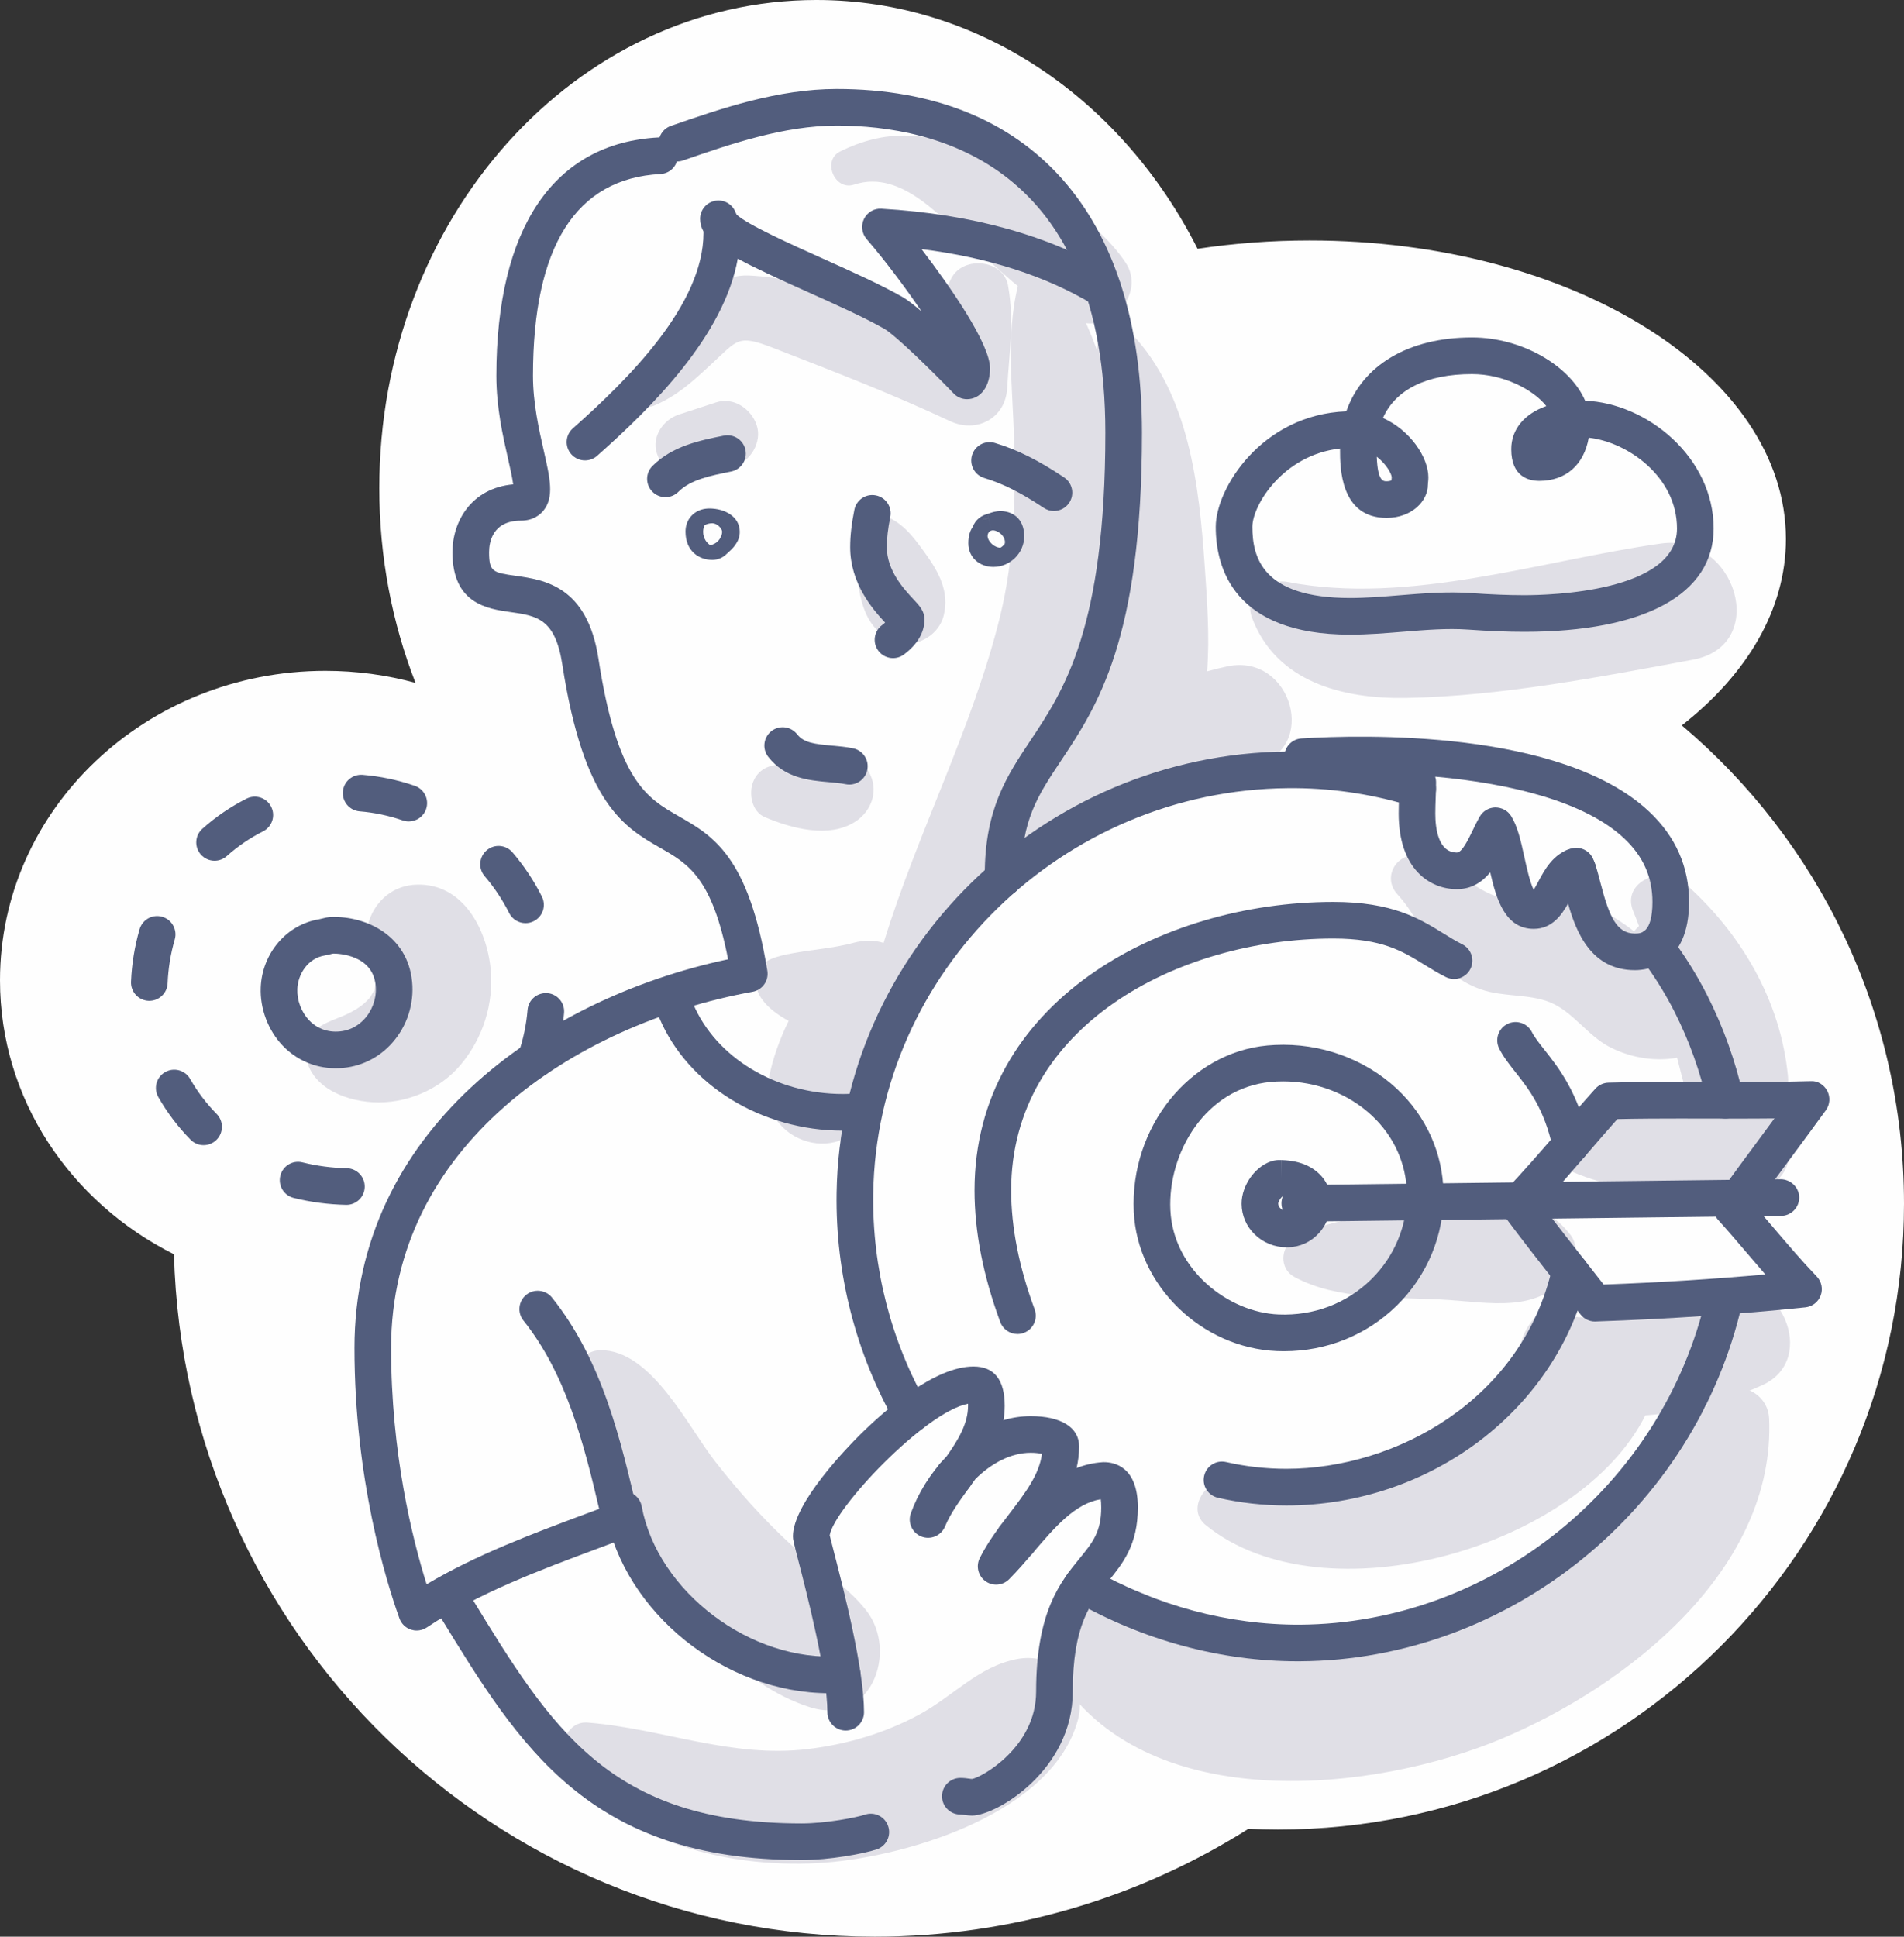 <?xml version="1.0" encoding="UTF-8"?>
<!DOCTYPE svg PUBLIC "-//W3C//DTD SVG 1.1//EN" "http://www.w3.org/Graphics/SVG/1.1/DTD/svg11.dtd">
<!-- Creator: CorelDRAW 2017 -->
<svg xmlns="http://www.w3.org/2000/svg" xml:space="preserve" width="235.426mm" height="239.436mm" version="1.1" style="shape-rendering:geometricPrecision; text-rendering:geometricPrecision; image-rendering:optimizeQuality; fill-rule:evenodd; clip-rule:evenodd"
viewBox="0 0 23542.6 23943.63"
 xmlns:xlink="http://www.w3.org/1999/xlink">
 <rect x="0" y="0" width="23542.6" height="23943.63" fill="#333333" stroke="none"/>
 <defs>
  <style type="text/css">
   <![CDATA[
    .fil0 {fill:#FEFEFE}
    .fil2 {fill:#525D7D}
    .fil1 {fill:#E0DFE6}
   ]]>
  </style>
 </defs>
 <g id="Capa_x0020_1">
  <path class="fil0" d="M10095.8 0c2022.26,0 3784.88,1239.94 4711.97,3075.8 444.23,-67.12 907.91,-102.94 1385.03,-102.94 3252.8,0 5889.72,1652.91 5889.72,3691.86 0,871.37 -481.89,1672.07 -1287.34,2303.54 1680.09,1419.37 2747.42,3541.37 2747.42,5912.99 0,4273.44 -3464.3,7737.74 -7737.74,7737.74 -123.48,0 -246.19,-3.21 -368.26,-8.93 -1337.57,844.46 -2921.9,1333.56 -4620.67,1333.56 -4709.81,0 -8542.17,-3756.39 -8664.77,-8436.62 -1279.01,-640.65 -2151.16,-1916.91 -2151.16,-3387.08 0,-2113.07 1801.39,-3826.04 4023.52,-3826.04 386.52,0 760.25,51.95 1114.05,148.69 -287.68,-737.53 -447.58,-1551.5 -447.58,-2407.3 0,-3333.18 2420.26,-6035.26 5405.83,-6035.26l-0.01 -0.01z"/>
  <g id="_3114">
   <g>
    <g>
     <path class="fil1" d="M21874.77 17538.51c-14.26,-330.5 -409.17,-506.71 -653.98,-270.93 -977.77,941.9 -1688.8,2047.31 -2954.08,2650.74 -594.61,283.62 -1253.83,450.18 -1912.74,466.86 -877.29,22.13 -1419.88,-273.76 -2167.62,-663.84 -641.4,-334.6 -1528.22,380.22 -1063.15,1063.15 1123.36,1649.47 3845.63,1384.01 5451.07,708.94 1555.18,-653.98 3380.86,-2092.52 3300.52,-3954.93l-0.01 0z"/>
     <path class="fil1" d="M10711.14 19910.67c-254.36,-325.78 -638.77,-544.58 -943.27,-825.37 -336.8,-310.58 -642.44,-655.24 -924.49,-1015.85 -335.12,-428.47 -791.07,-1382.21 -1417.78,-1376.46 -175.9,1.57 -319.81,146.32 -322.22,322.22 -11.33,846.02 358.09,1617.48 850.33,2285.32 513.96,697.3 1212.3,1538.19 2061.27,1806.19 752.27,237.36 1095.99,-684.08 696.16,-1196.05z"/>
     <path class="fil1" d="M12577.11 20510.95c-480.92,92.09 -784.14,454.69 -1205.8,683.88 -426.27,231.7 -895.65,369.63 -1376.35,428.58 -953.85,117.16 -1799.47,-252.68 -2730.57,-326.73 -236.63,-18.78 -368.89,269.67 -262.12,456.79 599.53,1050.88 2094.42,1362.61 3212,1273.03 1047.84,-84.02 2806.41,-623.67 3114.15,-1764.22 128.59,-476.31 -303.33,-837.13 -751.32,-751.33l0.01 0z"/>
     <path class="fil1" d="M19424.98 15275.74c-407.28,-543.74 -988.16,-370.36 -1601.54,-312.15 -587.69,55.7 -1306.38,40.28 -1822.96,352.95 -169.81,102.79 -181.88,368.26 0,468.12 528.85,290.33 1233.6,250.89 1822.96,282.05 598.49,31.57 1225.52,191.73 1601.54,-364.07 76.15,-112.65 83.59,-315.19 0,-426.9z"/>
     <path class="fil1" d="M21273.55 15888.08c-351.06,97.97 -692.79,222.67 -1049.41,302.18 -147.58,32.94 -296.63,60.84 -447.04,77.51 -86.11,15.52 -172.86,21.19 -260.22,17.1 -50.66,-7.34 -85.9,-11.54 -106.04,-12.8 -131.11,-88.53 -318.97,-117.27 -436.65,19.51 -477.56,554.97 77.51,1134.69 672.02,1199.6 713.77,77.83 1500.64,-70.17 2148.23,-367.85 705.37,-324.4 202.12,-1437.05 -520.88,-1235.26l-0.01 0.01z"/>
     <path class="fil1" d="M21971.79 13813.91c-419.35,-350.22 -834.18,-240.93 -1338.8,-176.32 -439.59,56.22 -852.32,122.93 -1258.25,308.89 -193.94,88.84 -193.94,423.02 0,511.75 407.28,186.6 817.18,252.47 1258.25,308.89 501.05,64.09 923.02,170.86 1338.8,-176.32 213.97,-178.84 213.24,-598.81 0,-776.91l0 0.02z"/>
     <path class="fil1" d="M20537.12 6719.97c-1490.37,210.83 -3114.46,764.95 -4617.21,474.94 -241.98,-46.68 -543.85,163.1 -440.11,440.11 298.2,797.04 1121.68,1008.3 1911.18,993.72 1167.73,-21.71 2396.38,-260.12 3541.98,-472.94 955.33,-177.58 530.53,-1566.82 -395.85,-1435.83z"/>
     <path class="fil1" d="M20818 10907.64c-247.43,-217.22 -779.63,-11.96 -622.2,362.18 24.96,59.26 47.2,118.94 70.07,178.52 -20.77,21.71 -42.38,41.64 -61.67,66.29l-63.98 -49.51c-171.39,-122.72 -335.54,-223.94 -540.39,-282.36 -378.75,-107.83 -838.48,24.33 -1186.07,-135.83 -327.99,-151.14 -478.29,-391.34 -856.94,-467.17 -278.69,-55.79 -476.4,260.22 -277.75,477.24 399.94,436.97 401.41,955.43 1035.78,1176.12 271.24,94.39 589.16,52.13 852.22,159.43 276.49,112.76 458.99,403.81 724.99,545.74 252.05,134.57 561.36,190.37 844.88,138.56 34.09,135.2 68.7,270.61 105.73,406.23 57.37,210.3 234.11,399 449.97,449.97 186.6,44.05 331.24,30.84 496.44,-64.93 182.09,-105.62 339.63,-337.01 319.07,-556.23 -88.63,-943.68 -585.81,-1785.72 -1290.14,-2404.24l-0.01 -0.01z"/>
     <path class="fil1" d="M15181.72 8237.39c-78.46,16.15 -164.57,37.13 -255.61,62.2 32.41,-439.9 -1.68,-893.65 -30,-1302.3 -68.81,-991.4 -190.58,-2117.17 -902.78,-2871.22 -158.28,-167.61 -420.49,-30.73 -431.83,178.94 -0.31,4.93 -0.31,9.96 -0.63,15 -137.3,-378.33 -318.97,-727.72 -555.6,-1021.72 -113.28,-140.87 -334.39,-48.04 -380.53,100.48 -203.59,655.24 -104.15,1352.22 -86.11,2027.92 19.72,740.41 4.41,1472.21 -173.17,2195.31 -338.27,1377.4 -1021.83,2671.83 -1439.7,4035.7 -107.2,-33.88 -230.76,-39.54 -369,-1.99 -256.45,69.54 -514.36,82.86 -773.56,132.89 -144.43,27.9 -378.75,72.58 -424.9,241.56 -68.91,252.15 130.89,447.97 393.12,591.26 -110.76,226.77 -197.29,465.18 -246.91,717.65 -157.75,801.46 1014.48,1145.81 1236.84,340.99 94.5,-342.04 217.54,-664.26 444.83,-943.05 128.38,-157.44 174.64,-348.76 156.81,-527.91 76.36,-23.08 148,-68.81 201.6,-142.23 380.33,-520.04 763.7,-1055.08 1107.31,-1612.56 36.82,39.96 99.02,61.36 147.68,45.1 307.22,-101.85 574.06,-302.81 858.83,-469.38 225.41,25.07 470.21,-57.48 630.8,-202.85 34.09,-30.94 64.51,-63.88 95.34,-96.71 372.77,-109.61 753.73,-183.14 1133.43,-273.34 796.12,-189.09 456.38,-1382.73 -336.26,-1219.73z"/>
     <path class="fil1" d="M12464.26 3530.08c-58.74,-324 -553.6,-371.2 -700.24,-91.57 -116.74,222.78 -176.74,437.39 -209.15,659.65 -736.11,-326.2 -1537.24,-656.81 -2291.82,-692.16 -656.59,-30.73 -1227.82,871.73 -1403.31,1433.2 -44.67,143.17 113.38,224.77 228.23,175.48 287.08,-123.14 463.28,-287.29 695.31,-500.95 345.19,-317.92 333.76,-385.04 788.13,-208.2 732.01,284.88 1462.05,565.98 2173.72,900.26 329.46,154.71 687.34,-31.26 708.52,-406.55 25.18,-442.32 89.58,-833.34 10.61,-1269.15l0 -0.01z"/>
     <path class="fil1" d="M11435.19 6833.36c-138.66,-191.53 -264.74,-363.54 -489.52,-454.8 -99.54,-40.38 -257.08,25.17 -302.08,122.93 -94.82,205.99 -73.84,407.6 -45,626.29 40.59,307.43 94.92,588.85 375.82,767.79 254.57,162.16 620.41,5.35 693.21,-282.05 75.94,-299.14 -61.78,-544.58 -232.42,-780.16l-0.01 0z"/>
     <path class="fil1" d="M10764.84 9587.31c-96.6,-219.85 -307.32,-304.28 -537.56,-263.8 -195.41,34.3 -294.84,169.92 -500.42,138.14 -172.54,-26.75 -343.62,28.95 -413.58,202.96 -58.21,144.64 -19.29,369 143.49,437.81 329.56,139.29 796.11,267.15 1121.68,54.02 188.91,-123.88 280.16,-355.89 186.39,-569.13z"/>
     <path class="fil1" d="M9357.35 5259.91c-65.56,-202.44 -284.88,-356.19 -502.42,-285.3 -153.35,50.14 -306.8,100.17 -460.14,150.31 -193.73,63.25 -339.63,273.03 -272.61,480.18 66.6,205.9 267.57,324.84 480.18,272.61 156.6,-38.49 313.2,-76.99 469.69,-115.38 207.59,-51.08 351.81,-296.63 285.31,-502.42l-0.01 0z"/>
     <path class="fil1" d="M13918.23 3247.21c-410.85,-613.91 -1265.37,-1056.23 -1925.44,-1370.27 -547.62,-260.65 -1058.54,-274.28 -1604.68,-4.41 -226.45,111.92 -68.39,489.52 172.65,409.59 601.85,-199.6 1112.45,453.85 1509.66,801.04 399.21,348.97 769.46,741.88 1284.57,896.79 401.82,120.73 807.32,-368.16 563.25,-732.75l-0.01 0.01z"/>
     <path class="fil1" d="M6066.78 11981.71c-46.89,-493.61 -342.25,-1061.79 -913.58,-1044.8 -283.83,8.39 -501.68,186.7 -590.84,449.87 -96.18,283.72 34.4,516.79 85.38,786.97 -8.5,-44.89 -10.7,50.66 -24.12,91.67 17.73,-54.33 -40.28,55.28 -44.37,60.42 -95.34,121.04 -239.04,197.19 -404.14,260.96 -177.89,68.7 -423.23,176 -401.51,420.81 36.92,415.88 459.62,596.5 833.54,619.47 405.29,24.85 829.25,-152.4 1089.59,-464.03 274.47,-328.5 410.63,-753.82 370.04,-1181.35l0.01 0.01z"/>
     <path class="fil1" d="M19765.66 16729.08c-761.28,235.16 -1350.76,836.28 -2080.89,1155.86 -855.68,374.56 -1642.97,338.69 -2544.38,416.41 -247.85,21.4 -470.64,360.82 -230.02,555.28 1466.24,1184.61 4626.86,275.86 5438.9,-1368.38 189.02,-382.42 -125.97,-900.46 -583.6,-759.18l0 0.01z"/>
    </g>
    <g>
     <g>
      <path class="fil2" d="M5151.94 20158.52c-23.91,0 -47.72,-3.88 -71.01,-11.33 -66.18,-21.92 -118.63,-73 -142.23,-138.56 -167.09,-465.92 -555.81,-1724.06 -555.81,-3344.16 0,-2659.24 2284.68,-4308.52 4619.83,-4804.64 -197.61,-1010.49 -495.27,-1180.83 -836.38,-1376.04 -444.41,-254.36 -948.19,-542.38 -1213.77,-2270.32 -87.27,-567.45 -318.76,-600.17 -639.09,-645.79 -286.35,-40.7 -719.01,-102.06 -719.01,-740.1 0,-382.94 235.79,-793.48 751,-839.22 -10.7,-83.49 -39.54,-210.09 -63.98,-317.92 -64.3,-282.47 -144.22,-634.16 -144.22,-1024.24 0,-1832.2 712.19,-2878.78 2005.37,-2946.95 123.35,-2.62 231.49,89.37 238.1,214.18 6.61,124.92 -89.37,231.49 -214.18,238.1 -1046.06,54.96 -1576.37,894.38 -1576.37,2494.57 0,339.21 73.74,663.42 132.89,923.86 78.67,346.13 130.69,574.9 -2.31,741.25 -37.45,47.1 -123.45,125.76 -278.58,125.76 -356.41,0 -394.91,273.03 -394.91,390.4 0,244.92 50.35,251.94 329.67,291.59 352.32,50.14 884.95,125.76 1023.09,1025.6 232.42,1511.97 600.91,1722.8 991.09,1945.9 425.73,243.54 865.96,495.39 1097.03,1912.12 19.93,121.88 -61.67,237.26 -183.24,259.18 -2224.58,402.98 -4469.21,1920.51 -4469.21,4402.6 0,1301.57 261.27,2355.91 439.26,2922.61 618.42,-367.43 1302.82,-622.62 1967.19,-870.47 55.49,-20.66 110.87,-41.33 166.25,-61.88 -195.41,-835.95 -417.03,-1679.58 -936.34,-2328.64 -78.14,-97.76 -62.3,-240.2 35.35,-318.34 97.65,-78.14 240.2,-62.4 318.34,35.24 623.77,779.63 849.49,1755.42 1067.98,2699.09 25.49,110.24 -33.56,226.14 -139.5,266.31 -117.68,44.67 -235.69,88.63 -353.79,132.68 -730.65,272.5 -1486.27,554.23 -2122.84,979.23 -37.58,25.42 -81.42,38.33 -125.67,38.33z"/>
     </g>
     <g>
      <path class="fil2" d="M9912.1 22996.4c-2630.19,0 -3485.04,-1398.69 -4474.77,-3018.27 -65.24,-106.78 -31.57,-246.07 75.1,-311.41 106.78,-65.03 246.07,-31.57 311.31,75.21 994.03,1626.51 1712.09,2801.58 4088.36,2801.58 296.52,0 673.18,-71.64 783.62,-108.56 118.52,-39.86 247.01,24.44 286.45,143.17 39.54,118.72 -24.44,247.01 -143.17,286.45 -161.43,53.8 -584.44,131.84 -926.9,131.84l0 -0.01z"/>
     </g>
     <g>
      <path class="fil2" d="M12018.9 22446.46c-31.46,0 -61.88,-3.57 -94.3,-8.08 -15.1,-2.1 -31.15,-4.82 -50.23,-4.82 -125.13,0 -226.45,-101.43 -226.45,-226.45 0,-125.03 101.32,-226.45 226.45,-226.45 42.79,0 79.09,4.62 112.97,9.34 10.8,1.47 20.98,3.67 31.46,3.67 106.67,-14.89 792.53,-386.41 792.53,-1078.89 0,-988.57 299.04,-1355.05 539.23,-1649.47 160.06,-196.35 265.89,-325.99 265.89,-628.39 0,-47.62 -2.83,-79.93 -6.09,-101.32 -316.87,51.92 -566.71,344.14 -830.39,652.72 -97.44,114.01 -198.13,231.91 -302.81,336.48 -78.56,78.67 -202.33,88.74 -292.53,23.6 -90.2,-64.82 -119.77,-185.65 -70.17,-284.98 100.59,-201.07 236.21,-378.43 367.22,-550.04 195.93,-256.24 367.95,-481.33 402.14,-739.57 -37.13,-7.24 -86.95,-13.01 -140.03,-13.01 -247.43,0 -488.78,133.1 -683.46,325.37 -25.59,35.98 -51.29,71.32 -76.57,106.15 -118.94,163.52 -231.37,317.92 -299.04,480.5 -47.3,113.28 -176.11,168.24 -290.75,124.19 -114.43,-44.37 -172.86,-171.81 -131.64,-287.5 87.16,-243.87 241.24,-494.34 441.16,-702.96 145.9,-206.11 266.42,-407.07 266.42,-627.02 0,-9.02 -0.1,-17.31 -0.1,-24.75 -537.24,104.05 -1659.65,1297.26 -1710.63,1626.41 8.29,36.4 26.22,104.78 49.72,196.04 121.67,471.69 374.66,1452.81 374.66,1991.42 0,125.03 -101.32,226.45 -226.45,226.45 -125.13,0 -226.45,-101.43 -226.45,-226.45 0,-481.12 -252.47,-1460.16 -360.29,-1878.34 -59.16,-229.08 -65.66,-255.61 -65.66,-297.25 0,-411.9 688.18,-1114.86 826.1,-1251.74 319.18,-316.24 926.17,-846.87 1405.93,-846.87 256.14,0 386.09,163.21 386.09,485.11 0,61.15 -5.24,120.41 -14.79,178 108.46,-31.99 220.79,-49.51 335.85,-49.51 375.19,0 599.12,139.29 599.12,372.67 0,94.61 -11.22,183.97 -31.15,269.25 98.6,-38.6 204.01,-63.98 317.5,-72.06 5.35,-0.42 15.73,-0.73 21.19,-0.73 125.87,0 418.82,54.54 418.82,560 0,463.71 -187.02,692.9 -367.85,914.74 -215.02,263.48 -437.28,535.88 -437.28,1363.24 0.09,971.21 -945.16,1531.32 -1245.36,1531.32l0.02 -0.02z"/>
     </g>
     <g>
      <path class="fil2" d="M10254.14 20933.65c-1297.06,0 -2537.46,-999.49 -2764.97,-2228.04 -22.76,-122.93 58.42,-241.24 181.46,-263.9 123.66,-22.97 241.14,58.53 263.9,181.35 194.67,1051.83 1349.17,1932.68 2462.16,1852.54 125.66,-8.5 233.27,84.96 242.19,209.46 9.02,124.71 -84.75,233.27 -209.46,242.19 -58.33,4.31 -116.75,6.4 -175.28,6.4z"/>
     </g>
     <g>
      <path class="fil2" d="M4152.45 13207.23c-3.99,0 -8.08,0 -12.06,0 -247.96,-3.15 -477.86,-103.32 -647.27,-282.05 -179.15,-188.9 -279.74,-456.99 -269.14,-717.12 17.2,-423.75 320.75,-778.17 721.64,-842.99 11.75,-1.89 21.61,-4.82 31.36,-7.34 30.43,-8.08 71.95,-18.98 123.66,-20.98 11.01,-0.31 20.56,-0.31 30.43,0 445.15,0 941.59,266.52 968.02,852.01 12.27,271.77 -88.74,539.44 -277.33,734.43 -177.48,183.56 -414.84,284.04 -669.3,284.04l-0.01 0zm-134.68 -1395.01c-214.39,34.82 -333.86,234.74 -341.2,414.1 -5.66,140.55 48.67,285.3 145.38,387.35 59.79,63.14 164.57,138.56 324.2,140.66 173.49,1.15 284.55,-78.25 350.22,-146.22 102.27,-105.62 157.02,-251.1 150.31,-398.79 -18.36,-407.81 -468.96,-419.77 -521.3,-419.77 -15.73,0.84 -24.02,3.67 -32.62,6.09 -23.71,6.1 -48.16,12.39 -75,16.59l0.01 -0.01z"/>
     </g>
     <g>
      <path class="fil2" d="M12403.11 11086.05c-123.45,0 -224.46,-99.22 -226.35,-223.1l-0.31 -47.62c0,-813.4 274.39,-1224.89 564.83,-1660.39 412.63,-618.74 926.17,-1388.83 926.17,-3805.88 0,-3302.94 -2081.4,-3796.13 -3322.04,-3796.13 -654.5,0 -1316.67,229.28 -1901,431.51 -118.31,40.49 -247.12,-21.82 -288.13,-140.03 -40.91,-118.1 21.71,-247.12 139.92,-288.13 617.98,-213.75 1318.44,-456.25 2049.1,-456.25 2399.11,0 3775.05,1548.67 3775.05,4249.05 0,2554.14 -555.7,3387.58 -1002.21,4057.1 -283.72,425.53 -488.78,732.86 -488.78,1409.18l0.31 40.8c1.78,125.13 -98.07,228.03 -226.56,229.91z"/>
     </g>
     <g>
      <path class="fil2" d="M7233.35 5692.05c-62.62,0 -124.92,-25.8 -169.71,-76.36 -82.86,-93.77 -74.05,-236.73 19.51,-319.6 693.52,-613.6 1615.49,-1531.59 1615.49,-2416.74 0,-6.5 -0.21,-12.8 -0.94,-19.19 -28.01,-49.51 -40.91,-100.38 -40.91,-154.92 0,-104.99 72.27,-196.25 174.43,-220.37 102.16,-24.33 207.68,25.07 254.66,119.15 8.08,16.26 15.52,32.62 22.03,48.98 129.54,123.56 687.76,374.03 1063.57,542.69 354.63,159.22 721.21,323.79 985.95,474.94 61.36,35.14 145.27,100.38 238.2,180.61 -193.1,-285.3 -436.55,-611.7 -681.24,-897.43 -59.05,-69.01 -71.11,-166.56 -30.84,-247.96 40.38,-81.39 125.33,-131.94 216.18,-125.33 1125.55,66.18 2085.61,334.39 2853.71,797.47 107.09,64.4 141.6,203.59 76.99,310.79 -64.61,107.09 -203.9,141.5 -310.89,76.99 -584.86,-352.53 -1297.79,-582.34 -2124.63,-685.75 362.08,474.1 846.56,1172.66 846.56,1474.21 0,224.36 -117.27,381.17 -285.19,381.17 -61.67,0 -120.62,-25.07 -163.31,-69.54 -274.18,-285.6 -722.47,-722.99 -860.29,-801.77 -245.54,-140.34 -601.96,-300.3 -946.73,-455.01 -375.29,-168.56 -657.65,-298.82 -863.34,-411.37 -170.13,949.45 -1056.01,1833.35 -1739.26,2437.71 -43.11,37.86 -96.6,56.63 -149.99,56.63l-0.01 0z"/>
     </g>
     <g>
      <path class="fil2" d="M8807.63 6922.08c-164.89,0 -331.34,-108.25 -331.34,-349.91 0,-126.81 73.11,-230.02 191,-269.67 41.96,-14.16 81.39,-15.73 107.51,-15.73 184.92,0 372.15,99.12 372.15,288.34 0,129.64 -94.09,212.6 -150.2,262.32l-12.68 11.33c-45.85,46.67 -109.2,73.31 -176.43,73.31l-0.01 0.01zm-94.82 -429.62c-8.81,17.73 -18.67,45.73 -18.67,82.65 0,85.8 52.44,144.96 87.27,163.84 6.92,-0.84 17.62,-2.83 30.52,-7.12 73.52,-24.96 117.48,-100.59 117.48,-159.64 -3.57,-41.85 -64.4,-103.11 -121.67,-103.11 -27.17,0 -54.02,5.45 -78.67,15.73l10.7 32.31 -11.12 -32.1c-5.35,2.31 -10.61,4.83 -15.84,7.45l0 -0.01zm100.58 238.83c-0.1,0.1 -0.42,0.1 -0.53,0.31 0.21,-0.1 0.42,-0.1 0.53,-0.31zm-145.58 -206.73c-1.36,1.36 -2.62,2.62 -3.99,3.99 1.26,-1.26 2.63,-2.62 3.99,-3.99z"/>
     </g>
     <g>
      <path class="fil2" d="M12284.37 7008.84c-180.41,0 -311.41,-123.24 -311.41,-292.95 0,-92.09 22.76,-156.39 54.75,-201.28 33.56,-91.67 109.71,-142.44 181.67,-160.27l14.16 56.74c-29.16,0.42 -56.22,6.5 -80.55,16.68 37.76,-13.85 69.86,-16.26 80.66,-16.47l36.82 147.58c-31.15,8.39 -49.09,34.19 -49.09,72.37 2.83,42.9 43.95,98.6 97.86,125.03l-45 -182.19 45.52 182.4c19.19,9.44 40.07,15 61.36,15 20.24,-12.38 37.34,-28.32 51.19,-45.84 2.1,-7.24 3.36,-14.16 3.88,-20.45 -0.21,-94.5 -110.13,-160.69 -165.72,-146.22l-36.5 -147.68 -14.16 -56.95c6.61,-1.78 12.8,-4.3 19.09,-6.5 32.41,-11.64 81.29,-29.16 142.23,-29.16 135.31,0 293.16,81.81 293.16,312.67 -0.02,204.52 -174.03,377.49 -379.92,377.49zm-56.64 -144.86c0,0 -0.1,0 -0.1,0 -0.01,0 -0.01,0 0.1,0zm0.42 0l-0.2 0 0.2 0zm0.42 0c-0.1,0 -0.21,0 -0.31,0 0,0 0.1,0 0.31,0zm10.18 -0.31c-3.36,0.1 -6.82,0.31 -10.28,0.31 3.57,0 6.92,-0.1 10.28,-0.31zm80.24 -69.96c0,0 0.1,0 0.31,0 -0.21,0 -0.21,0 -0.31,0z"/>
     </g>
     <g>
      <path class="fil2" d="M11042.16 8136.39c-68.91,0 -136.88,-31.26 -181.35,-90.62 -75.1,-100.06 -54.65,-241.98 45.42,-316.97 15.42,-11.64 27.9,-22.13 37.76,-31.57 -152.61,-164.36 -431.72,-483.01 -431.72,-933.09 0,-138.14 16.47,-284.88 51.82,-461.72 24.44,-122.51 143.28,-202.85 266.42,-177.68 122.62,24.44 202.23,143.8 177.68,266.42 -29.37,146.84 -43,265.37 -43,372.98 0,292.21 214.71,522.02 329.98,645.59 76.04,81.39 136.04,145.8 136.04,250.15 0,110.13 -43.95,274.39 -253.41,431.2 -40.72,30.51 -88.34,45.3 -135.64,45.3l0 0.01z"/>
     </g>
     <g>
      <path class="fil2" d="M8228.12 6146.75c-57.9,0 -116.01,-22.13 -160.17,-66.29 -88.42,-88.42 -88.42,-231.91 0.1,-320.23 247.43,-247.43 585.07,-314.98 882.95,-374.66 122.2,-23.91 241.98,54.86 266.52,177.47 24.54,122.62 -54.86,242.08 -177.58,266.52 -257.71,51.61 -501.26,100.38 -651.67,250.79 -44.25,44.27 -102.26,66.4 -160.15,66.4z"/>
     </g>
     <g>
      <path class="fil2" d="M13031.49 6317.3c-43.11,0 -86.85,-12.27 -125.33,-38.06 -280.68,-187.22 -507.45,-301.03 -735.27,-369.42 -119.89,-35.87 -187.86,-162.16 -151.88,-281.94 36.08,-119.89 162.05,-187.65 281.94,-151.88 272.71,81.71 536.82,213.24 856.42,426.37 104.05,69.44 132.16,209.99 62.83,314.04 -43.75,65.56 -115.49,100.9 -188.7,100.9l-0.01 -0.01z"/>
     </g>
     <g>
      <path class="fil2" d="M10502.2 9699.75c-14.79,0 -29.68,-1.47 -44.67,-4.41 -63.88,-12.8 -135.83,-19.19 -211.98,-25.8 -240.72,-21.4 -540.39,-47.72 -746.59,-313.2 -76.78,-98.81 -58.95,-241.03 39.86,-317.92 98.7,-76.67 241.03,-58.84 317.71,39.86 81.08,104.36 215.86,121.15 429,140.03 84.96,7.34 172.86,15.21 261.07,32.83 122.62,24.44 202.12,143.91 177.58,266.52 -21.62,107.83 -116.23,182.09 -221.96,182.09l-0.02 0z"/>
     </g>
     <g>
      <path class="fil2" d="M16692.84 7846.26c-1444.63,0 -1660.39,-835.23 -1660.39,-1333.13 0,-474.4 568.92,-1388.2 1614.13,-1427.64 198.33,-567.45 765.27,-913.47 1554.65,-913.47 620.73,0 1213.46,352.32 1398.69,782.16 760.65,28.84 1588.86,695.2 1588.86,1580.35 0,811.52 -854,1276.92 -2342.9,1276.92 -206.21,0 -426.69,-8.71 -693.84,-27.59 -259.39,-18.04 -524.76,3.99 -809.21,27.17 -212.81,17.2 -432.76,35.24 -649.98,35.24l-0.01 -0.01zm-123.57 -2301.04c-705.26,78.04 -1083.92,702.55 -1083.92,967.91 0,377.91 125.13,880.23 1207.48,880.23 198.87,0 409.49,-17.1 613.18,-33.77 288.34,-23.5 589.79,-47.72 877.81,-27.38 256.35,17.94 466.75,26.43 662.06,26.43 315.61,0 1889.99,-39.65 1889.99,-824.01 0,-644.74 -615.9,-1071.12 -1091.58,-1123.14 -58.21,333.65 -281.42,533.67 -611.5,533.67 -129.43,0 -346.66,-50.87 -346.66,-391.76 0,-246.7 163.73,-437.7 433.51,-533.14 -162.58,-205.79 -532.09,-395.33 -918.4,-395.33 -563.46,0 -946.19,193.31 -1101.44,542.59 340.47,153.45 561.67,488.05 561.67,733.8 0,21.71 -1.68,42.17 -3.99,63.98 -0.84,8.81 -2.1,18.15 -2.1,29.47 0,196.35 -195.41,408.23 -511.23,408.23 -574.9,0 -574.9,-632.37 -574.9,-840.26 -0.08,-5.86 -0.08,-11.73 0.02,-17.5l0 -0.02zm454.18 101.32c10.8,303.55 81.29,303.55 120.62,303.55 28.84,0 48.67,-5.77 60.94,-11.22 0.63,-6.82 1.26,-13.43 1.89,-19.93 0.63,-6.19 1.57,-11.75 1.57,-17.83 -2.2,-45.74 -68.7,-165 -185.02,-254.57z"/>
     </g>
     <g>
      <path class="fil2" d="M11802.62 18482.92c-64.93,0 -129.33,-27.69 -174.12,-81.5l-12.48 -15.21c-78.25,-97.44 -62.83,-239.99 34.72,-318.34 97.65,-78.25 240.09,-62.83 318.34,34.61l7.34 9.02c80.03,95.97 67.13,238.83 -28.95,318.86 -42.37,35.36 -93.77,52.56 -144.85,52.56z"/>
     </g>
     <g>
      <path class="fil2" d="M12599.15 19277.66c-50.45,0 -101.32,-16.78 -143.38,-51.29l-56.54 -46.78c-95.87,-80.34 -108.56,-223.2 -28.22,-319.07 80.13,-95.87 223.1,-108.46 318.97,-28.32l52.86 43.84c96.71,79.19 110.97,221.84 31.68,318.64 -44.79,54.65 -109.82,82.97 -175.37,82.97l0 0.01z"/>
     </g>
     <g>
      <path class="fil2" d="M16045.05 20539.27c-952.29,0 -1910.55,-259.91 -2773.15,-752.26 -108.56,-61.88 -146.42,-200.34 -84.44,-308.89 62.09,-108.66 200.23,-146.42 309,-84.44 802.4,458.04 1692.49,696.04 2575.64,692.48 2379.09,-13.43 4493.54,-1725.11 5027.64,-4070.11 27.8,-121.78 149.47,-198.33 271.03,-170.55 121.99,27.9 198.33,149.26 170.55,271.14 -580.35,2547.95 -2879.29,4407.85 -5466.7,4422.43 -9.96,0 -19.71,0.21 -29.57,0.21l0 -0.01z"/>
     </g>
     <g>
      <path class="fil2" d="M21334.91 13828.91c-103.84,0 -197.29,-71.85 -220.9,-177.26 -88.11,-395.85 -225.09,-779.22 -407.18,-1139.2 -119.89,-236.84 -263.17,-464.87 -425.85,-677.9 -75.94,-99.33 -56.95,-241.44 42.48,-317.39 99.43,-75.52 241.44,-56.95 317.39,42.58 179.56,235.06 337.74,486.68 470.11,748.28 199.08,393.74 348.97,812.67 445.15,1245.24 27.17,122.09 -49.82,243.13 -171.91,270.3 -16.36,3.56 -32.93,5.35 -49.29,5.35z"/>
     </g>
     <g>
      <path class="fil2" d="M19506.9 10976.77c-48.04,0 -96.39,-15.21 -137.5,-46.57l-41.43 -31.36c-100.17,-74.89 -120.62,-216.7 -45.84,-316.97 75,-99.95 216.91,-120.73 316.97,-45.73l45.52 34.3c99.33,76.04 118.21,218.16 42.27,317.59 -44.56,58.21 -111.9,88.73 -179.98,88.73l-0.01 0.01z"/>
     </g>
     <g>
      <path class="fil2" d="M11269.99 17708.73c-78.77,0 -155.34,-41.12 -197.09,-114.54 -491.08,-863.55 -743.03,-1846.15 -728.45,-2841.64 43.74,-2985.02 2544.38,-5434.8 5574.42,-5461.04 552.87,-3.67 1096.71,71.95 1620.95,228.34l54.96 16.68c119.68,36.08 187.44,162.47 151.35,282.14 -36.19,119.68 -162.88,187.54 -282.26,151.25l-54.02 -16.26c-480.29,-143.28 -978.72,-214.92 -1486.79,-209.36 -2786.27,24.12 -5085.53,2273.78 -5125.6,5014.52 -13.43,914.95 218.06,1817.82 669.19,2611.42 61.88,108.66 23.81,247.01 -84.86,308.69 -35.33,20.26 -73.82,29.8 -111.79,29.8l-0.01 0z"/>
     </g>
     <g>
      <path class="fil2" d="M12580.57 16492.55c-91.99,0 -178.52,-56.43 -212.4,-147.79 -211.25,-570.28 -318.34,-1117.89 -318.34,-1627.65 0,-2316.67 2285.95,-3566.63 4436.9,-3566.63 730.65,0 1065.25,206.84 1360.41,389.35 79.19,48.98 154.08,95.24 233.17,134.78 111.81,56.01 157.12,191.95 101.32,303.86 -55.91,111.92 -191.84,157.23 -303.86,101.32 -97.34,-48.67 -184.5,-102.58 -268.83,-154.61 -267.57,-165.41 -520.35,-321.69 -1122.31,-321.69 -1931.32,0 -3983.89,1091.26 -3983.89,3113.73 0,456.06 97.65,950.7 290.12,1470.23 43.42,117.37 -16.47,247.64 -133.73,291.07 -25.91,9.64 -52.44,14.05 -78.56,14.05l0 -0.02z"/>
     </g>
     <g>
      <path class="fil2" d="M15905.76 18612.35c-286.98,0 -571.85,-31.99 -846.66,-95.13 -121.88,-28.01 -198.03,-149.47 -170.02,-271.45 27.9,-121.88 149.89,-198.55 271.34,-170.02 241.66,55.38 492.45,83.6 745.34,83.6 1354.11,0 2918.32,-855.26 3288.04,-2489.84 27.48,-122.09 149.15,-198.76 270.82,-170.86 121.99,27.59 198.55,148.73 170.86,270.82 -372.57,1647.37 -1941.17,2842.89 -3729.73,2842.89l0.01 -0.01z"/>
     </g>
     <g>
      <path class="fil2" d="M19422.25 14378.94c-104.78,0 -198.76,-73 -221.32,-179.56 -103.74,-489.62 -303.02,-741.76 -463.28,-944.52 -76.67,-97.02 -149.05,-188.59 -200.55,-291.49 -55.91,-111.92 -10.49,-247.85 101.32,-303.86 111.71,-55.7 247.85,-10.59 303.86,101.32 30.63,61.15 86.22,131.64 150.73,213.24 179.46,227.08 425.22,538.08 550.87,1131.53 25.91,122.41 -52.23,242.49 -174.53,268.52 -15.74,3.14 -31.58,4.82 -47.1,4.82z"/>
     </g>
     <g>
      <path class="fil2" d="M15876.49 16705.48c-28.42,0 -56.74,-0.42 -85.27,-1.57 -934.02,-37.66 -1728.99,-810.26 -1772.19,-1722.47 -49.4,-1046.06 692.48,-1968.45 1653.89,-2056.23 30.63,-2.83 61.26,-4.82 91.99,-6.29 560.62,-26.85 1110.77,171.6 1508.3,543.74 361.75,338.48 566.18,793.38 575.52,1280.8 10.07,519.3 -200.55,1028.85 -577.52,1397.96 -373.4,365.53 -865.96,564.07 -1394.7,564.07l-0.02 -0.01zm-11.22 -3336.2c-26.22,0 -52.44,0.63 -78.77,1.78 -24.02,1.15 -48.25,2.94 -72.37,5.14 -810.26,74.05 -1275.97,879.6 -1242.62,1583.61 35.14,741.76 720.06,1266.64 1337.86,1291.38 436.97,18.04 841.63,-136.57 1145.06,-433.61 288.23,-282.36 449.13,-670.66 441.69,-1065.77 -7.03,-363.86 -160.48,-704.43 -432.25,-958.58 -290.44,-271.75 -687.03,-423.95 -1098.61,-423.95l0.01 0z"/>
     </g>
     <g>
      <path class="fil2" d="M15912.05 15421.01c-150.62,0 -291.07,-56.01 -396.79,-158.49 -104.05,-101.01 -162.16,-235.06 -163.31,-377.6 -1.89,-237.98 184.71,-488.47 399.3,-536.09 40.8,-9.02 75,-7.55 95.66,-6.61l-7.87 226.35 9.02 -226.35c131.11,5.14 322.85,29.47 472.84,178.84 76.36,75.94 126.92,185.02 135.1,291.8 12.27,157.44 -41.54,315.09 -147.47,432.46 -99.22,109.71 -235.06,172.02 -382.42,175.58 -4.73,0.01 -9.45,0.11 -14.07,0.11l0.01 0zm-60.21 -625.13c-21.92,21.08 -47.2,62.2 -46.99,85.38 0.21,27.27 16.15,46.89 25.7,56.01 12.27,11.96 38.06,38.18 85.06,30.63 14.37,-0.31 36.08,-3.36 56.95,-26.43 21.92,-24.33 34.4,-61.05 31.89,-93.77 -29.68,-31.9 -76.35,-46.79 -152.61,-51.82z"/>
     </g>
     <g>
      <path class="fil2" d="M16071.48 15103.3c-123.77,0 -224.88,-99.64 -226.35,-223.83 -1.47,-125.03 98.7,-227.61 223.72,-229.08l5948.87 -71.22c120.94,0.63 227.71,98.6 229.18,223.83 1.47,125.03 -98.7,227.61 -223.72,229.08 -0.1,0.01 -5948.97,71.22 -5951.7,71.22z"/>
     </g>
     <g>
      <path class="fil2" d="M19721.4 16337.95c-69.75,0 -135.73,-32.1 -178.73,-87.48 -90.41,-116.01 -181.25,-231.8 -271.77,-347.08 -226.66,-288.97 -461.09,-587.69 -682.72,-886 -65.87,-88.63 -58.21,-211.67 18.04,-291.59 233.69,-244.29 460.25,-507.14 679.26,-761.39 145.8,-169.29 291.7,-338.48 440.95,-504.41 41.64,-46.26 100.38,-73.42 162.58,-74.89 314.45,-8.29 622.51,-9.34 882.43,-9.34l685.44 1.05c273.44,0 597.87,-1.15 930.15,-10.49 86.85,-6.5 166.25,44.37 206.53,120.41 40.28,76.36 33.77,168.77 -16.78,238.73 -138.77,191.63 -279.63,382.11 -420.6,572.48 -151.88,205.37 -303.76,410.64 -453.12,617.8 83.39,95.13 165.62,191.53 247.96,288.23 164.99,193.73 335.54,394.07 511.75,576.47 60.21,62.2 79.51,153.45 49.82,234.84 -29.68,81.39 -103.11,138.77 -189.32,147.68 -819.18,85.27 -1691.95,143.91 -2594.21,174.53 -2.52,0.44 -5.05,0.44 -7.66,0.44l0 0.01zm-656.18 -1439.18c184.29,243.54 375.82,487.52 561.99,724.99 67.23,85.69 134.47,171.28 201.6,257.29 688.39,-25.17 1358.42,-67.13 1998.96,-124.92 -75.21,-86.22 -148.94,-172.96 -221.73,-258.34 -118.94,-139.82 -237.89,-279.42 -360.29,-414.42 -71.53,-78.77 -78.46,-196.67 -16.89,-283.41 184.39,-259.39 373.82,-515.32 563.25,-771.25 49.51,-67.13 99.12,-134.05 148.62,-201.07 -171.81,1.89 -335.22,2.2 -483.85,2.2l-685.44 -1.05c-229.92,0 -497.8,0.84 -773.24,6.82 -124.61,140.24 -247.22,282.36 -369.73,424.49 -181.89,211.25 -369.01,428.26 -563.26,638.67l0.01 0z"/>
     </g>
     <g>
      <path class="fil2" d="M20215.43 11994.31c-537.45,0 -725.31,-463.5 -826.73,-823.59 -79.3,142.12 -199.08,313.2 -424.49,313.2 -353.05,0 -462.87,-366.8 -537.87,-698.87 -97.02,117.16 -227.4,207.99 -412.63,207.99 -331.76,0 -719.33,-245.33 -719.33,-936.55 0,-69.01 2.52,-138.56 5.03,-206.84 1.15,-31.57 2.41,-62.83 3.25,-93.67 -3.67,-2.83 -7.34,-5.77 -10.8,-8.5 -25.91,-21.08 -49.19,-40.8 -63.98,-55.59 -35.45,-35.35 -56.64,-79.51 -63.88,-125.45 -361.55,-11.75 -716.6,-5.45 -1042.8,15 -125.33,7.97 -232.33,-86.95 -240.2,-211.88 -7.76,-124.92 87.06,-232.33 211.88,-240.2 733.59,-45.42 3211.8,-116.22 4298.98,905.09 327.15,307.43 493.08,682.72 493.08,1115.48 0,783.53 -512.38,844.37 -669.5,844.37l0 0.01zm-724.99 -1512.71c87.48,0 169.81,50.98 206.84,134.47 36.08,80.97 61.15,178.84 90.41,292.12 110.34,429 202.54,633.21 427.84,633.21 70.28,0 216.6,0 216.6,-391.34 0,-307.01 -114.54,-563.88 -350.33,-785.41 -478.29,-449.34 -1388.94,-676.85 -2335.35,-762.65 6.71,22.24 10.49,46.26 10.49,72.27 0,61.67 -2.31,126.39 -4.82,192.26 -2.31,62.62 -4.72,126.6 -4.72,190.06 0,180.61 34.61,483.54 266.42,483.54 63.56,0 140.76,-160.27 197.19,-277.33 28.11,-58.42 55.79,-115.48 84.96,-166.35 39.54,-69.12 112.55,-112.44 192.16,-114.12 81.39,0.63 154.4,38.91 196.56,106.46 81.71,130.89 121.78,314.45 164.26,508.92 25.17,115.27 68.39,313.41 114.75,403.09 19.19,-30.52 41.12,-71.32 57.58,-102.48 77.51,-145.38 183.77,-344.35 406.97,-408.12 20.55,-5.77 41.52,-8.6 62.19,-8.6z"/>
     </g>
     <g>
      <path class="fil2" d="M10422.17 13978.49c-1004.93,0 -1916.94,-560 -2269.58,-1393.55 -48.77,-115.17 5.14,-247.96 120.31,-296.84 115.17,-48.35 247.96,5.14 296.84,120.41 282.68,668.03 1027.07,1116.96 1852.44,1116.96 52.65,0 105.41,-1.89 158.07,-5.56 124.82,-11.01 233.06,85.06 241.98,209.78 8.92,124.71 -84.96,233.06 -209.78,241.98 -63.26,4.61 -126.72,6.82 -190.28,6.82z"/>
     </g>
     <g>
      <path class="fil2" d="M4283.35 14896.04c-225.09,-4.72 -442.84,-33.67 -652.09,-85.8 -121.36,-30.21 -195.2,-153.03 -164.99,-274.39 30.21,-121.46 152.82,-196.25 274.48,-164.99 176.63,43.95 360.82,68.28 547.31,72.27 125.03,2.83 224.25,106.25 221.53,231.28 -2.52,123.35 -103.42,221.63 -226.25,221.63l0.01 0zm-1765.7 -738.31c-58.53,0 -116.95,-22.55 -161.42,-67.55 -155.45,-157.86 -289.6,-335.12 -398.79,-526.75 -61.88,-108.66 -23.91,-247.01 84.75,-308.89 108.77,-61.88 246.8,-23.91 308.89,84.75 89.68,157.44 200.02,303.13 327.88,432.98 87.69,89.05 86.64,232.54 -2.41,320.23 -44.16,43.64 -101.53,65.24 -158.91,65.24l0.01 -0.01zm4107.67 -837.53c-24.54,0 -49.51,-3.99 -73.95,-12.38 -118.21,-40.8 -180.93,-169.81 -140.13,-287.92 58.95,-170.86 96.6,-350.63 112.02,-534.3 10.28,-124.61 118.63,-215.86 244.5,-207.04 124.61,10.49 217.22,119.89 206.84,244.5 -18.36,221.32 -63.88,438.12 -135.1,644.54 -32.41,93.76 -120.2,152.61 -214.18,152.61l0 -0.01zm-4778.84 -946.84c-3.15,0 -6.29,0 -9.54,-0.1 -124.92,-5.14 -222.15,-110.76 -216.91,-235.79 9.02,-219.22 44.58,-437.28 105.51,-648.11 34.72,-120.2 160.06,-190.16 280.47,-154.5 120.2,34.61 189.43,160.27 154.61,280.37 -50.87,175.9 -80.55,357.99 -88.21,541.12 -4.83,121.67 -105.21,217.01 -225.94,217.01l0.01 0zm4651.71 -960.25c-82.97,0 -162.88,-45.73 -202.65,-125.03 -81.5,-162.58 -183.45,-316.13 -303.02,-456.06 -81.29,-95.13 -70.07,-237.98 24.96,-319.18 94.82,-81.39 237.98,-70.17 319.28,24.96 143.49,167.82 265.89,352.11 363.75,547.4 56.01,111.92 10.8,247.96 -101.11,303.86 -32.5,16.38 -67.12,24.04 -101.21,24.04l0 0.01zm-3844.9 -771.66c-62.2,0 -124.19,-25.49 -168.98,-75.61 -83.28,-93.14 -75.31,-236.31 17.94,-319.6 165.3,-147.68 349.17,-273.03 546.58,-372.57 111.81,-55.91 247.85,-11.33 304.18,100.38 56.33,111.6 11.43,247.85 -100.27,304.18 -162.05,81.5 -312.99,184.39 -448.61,305.65 -43.22,38.59 -97.13,57.58 -150.84,57.58l0 -0.01zm2401.21 -485.95c-24.44,0 -49.19,-3.99 -73.52,-12.27 -174.53,-60 -354.21,-97.86 -534.09,-112.44 -124.61,-10.17 -217.43,-119.47 -207.26,-244.18 10.17,-124.61 118.52,-216.39 244.18,-207.26 217.43,17.73 434.24,63.46 644.33,135.52 118.31,40.7 181.25,169.49 140.55,287.81 -32.19,93.87 -120.09,152.82 -214.18,152.82l-0.01 0z"/>
     </g>
    </g>
   </g>
  </g>
  <g id="Layer_1">
  </g>
 </g>
</svg>
